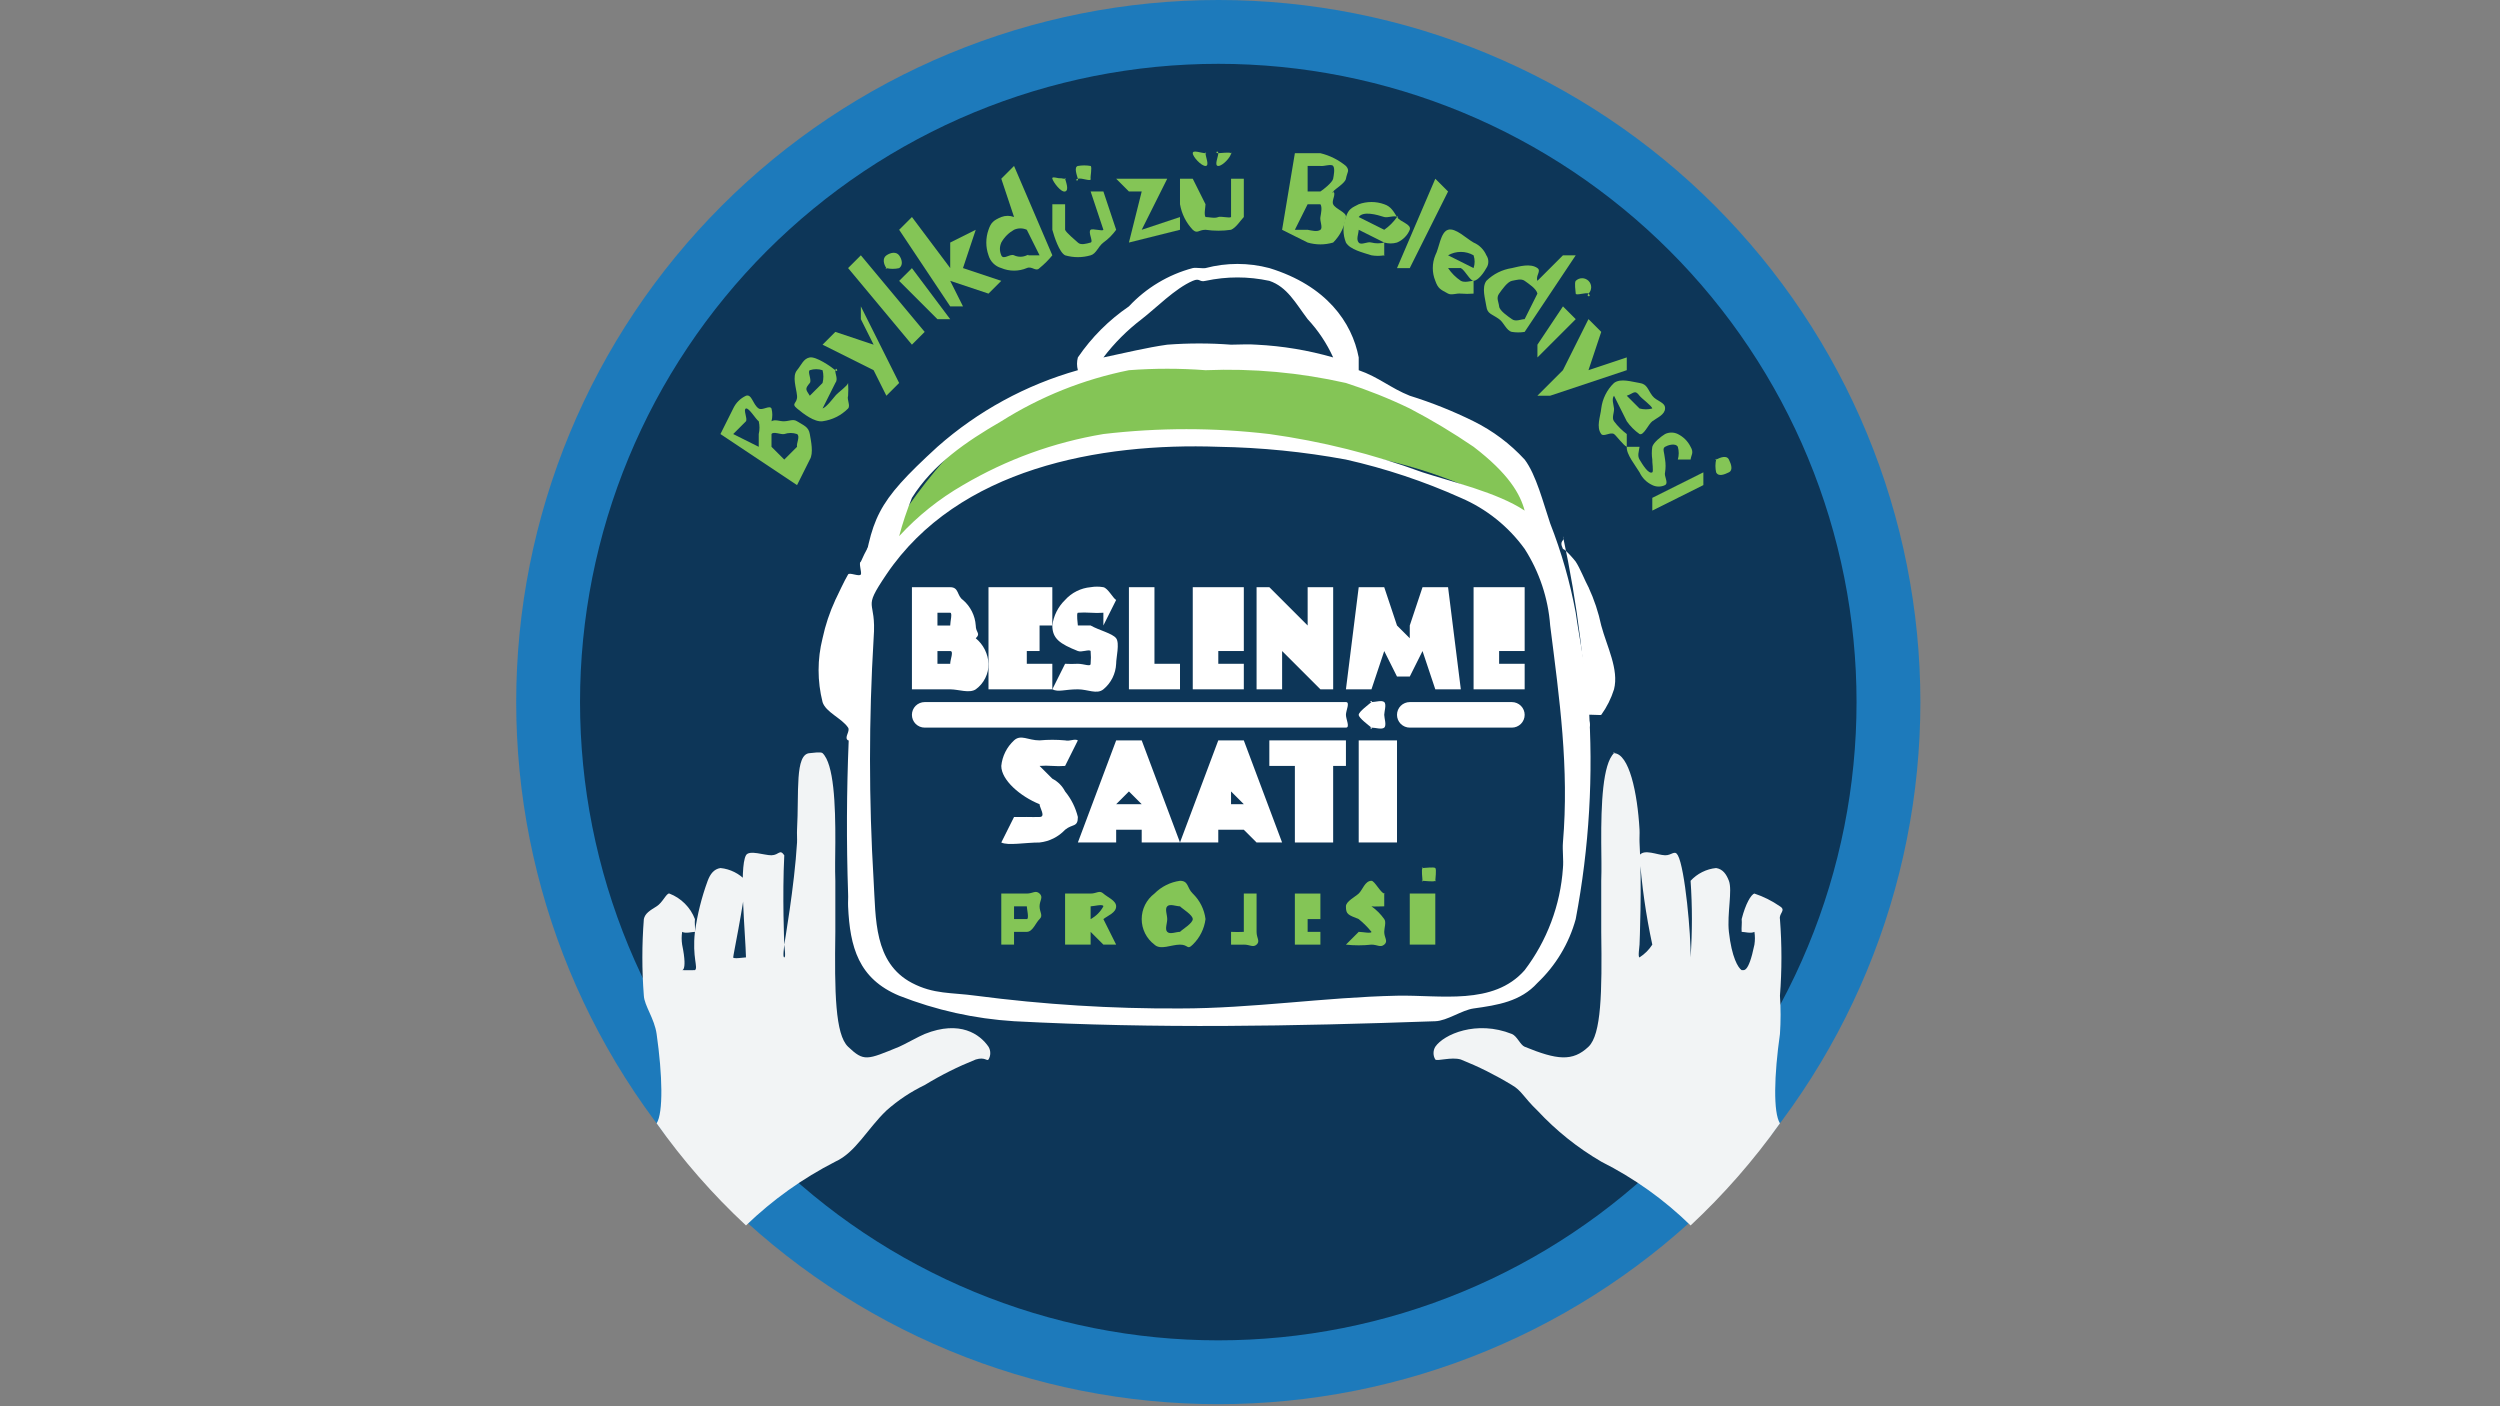 <svg xmlns="http://www.w3.org/2000/svg" xmlns:xlink="http://www.w3.org/1999/xlink" width="800" zoomAndPan="magnify" viewBox="0 0 600 337.5" height="450" preserveAspectRatio="xMidYMid meet" version="1.0"><rect x="0" y="0" width="600" height="337.5" fill="#808080" stroke="none"/><defs><clipPath id="36b6c190b5"><path d="M 123.887 0 L 460.891 0 L 460.891 337 L 123.887 337 Z M 123.887 0 " clip-rule="nonzero"/></clipPath></defs><g clip-path="url(#36b6c190b5)"><path fill="#1d7abb" d="M 460.891 168.5 C 460.891 171.258 460.82 174.016 460.688 176.77 C 460.551 179.523 460.348 182.273 460.078 185.016 C 459.809 187.762 459.469 190.496 459.066 193.223 C 458.66 195.953 458.188 198.668 457.652 201.375 C 457.113 204.078 456.508 206.77 455.84 209.441 C 455.168 212.117 454.434 214.773 453.633 217.414 C 452.832 220.051 451.969 222.672 451.039 225.266 C 450.109 227.863 449.117 230.434 448.062 232.984 C 447.008 235.531 445.891 238.051 444.711 240.543 C 443.531 243.035 442.293 245.5 440.992 247.93 C 439.691 250.363 438.336 252.762 436.918 255.125 C 435.5 257.492 434.023 259.82 432.492 262.113 C 430.961 264.406 429.371 266.66 427.73 268.875 C 426.086 271.09 424.391 273.266 422.641 275.395 C 420.891 277.527 419.09 279.613 417.238 281.66 C 415.387 283.703 413.488 285.699 411.535 287.648 C 409.586 289.598 407.59 291.5 405.547 293.352 C 403.504 295.203 401.414 297.004 399.285 298.754 C 397.152 300.504 394.98 302.199 392.766 303.84 C 390.551 305.484 388.297 307.07 386.004 308.602 C 383.711 310.137 381.379 311.609 379.016 313.027 C 376.648 314.445 374.25 315.805 371.82 317.105 C 369.387 318.406 366.926 319.645 364.434 320.824 C 361.938 322 359.418 323.117 356.871 324.176 C 354.324 325.23 351.75 326.223 349.156 327.152 C 346.559 328.078 343.941 328.945 341.301 329.746 C 338.664 330.547 336.008 331.281 333.332 331.949 C 330.656 332.621 327.965 333.227 325.262 333.762 C 322.559 334.301 319.84 334.773 317.113 335.176 C 314.387 335.582 311.648 335.918 308.906 336.188 C 306.16 336.461 303.41 336.664 300.656 336.797 C 297.902 336.934 295.145 337 292.391 337 C 289.633 337 286.875 336.934 284.121 336.797 C 281.367 336.664 278.617 336.461 275.871 336.188 C 273.129 335.918 270.391 335.582 267.664 335.176 C 264.938 334.773 262.219 334.301 259.516 333.762 C 256.812 333.227 254.121 332.621 251.445 331.949 C 248.773 331.281 246.113 330.547 243.477 329.746 C 240.836 328.945 238.219 328.078 235.621 327.152 C 233.027 326.223 230.453 325.23 227.906 324.176 C 225.359 323.117 222.84 322 220.344 320.824 C 217.852 319.645 215.391 318.406 212.957 317.105 C 210.527 315.805 208.129 314.445 205.762 313.027 C 203.398 311.609 201.066 310.137 198.773 308.602 C 196.48 307.07 194.227 305.484 192.012 303.84 C 189.797 302.199 187.625 300.504 185.492 298.754 C 183.363 297.004 181.273 295.203 179.23 293.352 C 177.188 291.5 175.191 289.598 173.242 287.648 C 171.293 285.699 169.391 283.703 167.539 281.66 C 165.688 279.613 163.887 277.527 162.137 275.395 C 160.387 273.266 158.691 271.09 157.047 268.875 C 155.406 266.66 153.816 264.406 152.285 262.113 C 150.754 259.82 149.277 257.492 147.859 255.125 C 146.445 252.762 145.086 250.363 143.785 247.93 C 142.484 245.5 141.246 243.035 140.066 240.543 C 138.887 238.051 137.77 235.531 136.715 232.984 C 135.66 230.434 134.668 227.863 133.738 225.266 C 132.809 222.672 131.945 220.051 131.145 217.414 C 130.344 214.773 129.609 212.117 128.938 209.441 C 128.27 206.77 127.664 204.078 127.125 201.375 C 126.59 198.668 126.117 195.953 125.711 193.223 C 125.309 190.496 124.969 187.762 124.699 185.016 C 124.43 182.273 124.227 179.523 124.09 176.77 C 123.957 174.016 123.887 171.258 123.887 168.5 C 123.887 165.742 123.957 162.988 124.09 160.234 C 124.227 157.477 124.43 154.73 124.699 151.984 C 124.969 149.238 125.309 146.504 125.711 143.777 C 126.117 141.047 126.59 138.332 127.125 135.629 C 127.664 132.922 128.27 130.234 128.938 127.559 C 129.609 124.883 130.344 122.227 131.145 119.586 C 131.945 116.949 132.809 114.332 133.738 111.734 C 134.668 109.137 135.66 106.566 136.715 104.02 C 137.77 101.469 138.887 98.949 140.066 96.457 C 141.246 93.965 142.484 91.5 143.785 89.07 C 145.086 86.637 146.445 84.238 147.859 81.875 C 149.277 79.508 150.754 77.18 152.285 74.887 C 153.816 72.594 155.406 70.34 157.047 68.125 C 158.691 65.91 160.387 63.738 162.137 61.605 C 163.887 59.473 165.688 57.387 167.539 55.344 C 169.391 53.301 171.293 51.301 173.242 49.352 C 175.191 47.402 177.188 45.5 179.23 43.648 C 181.273 41.797 183.363 39.996 185.492 38.246 C 187.625 36.5 189.797 34.801 192.012 33.16 C 194.227 31.516 196.48 29.93 198.773 28.398 C 201.066 26.867 203.398 25.391 205.762 23.973 C 208.129 22.555 210.527 21.195 212.957 19.895 C 215.391 18.598 217.852 17.355 220.344 16.18 C 222.84 15 225.359 13.883 227.906 12.828 C 230.453 11.77 233.027 10.777 235.621 9.852 C 238.219 8.922 240.836 8.055 243.477 7.254 C 246.113 6.453 248.773 5.719 251.445 5.051 C 254.121 4.379 256.812 3.777 259.516 3.238 C 262.219 2.699 264.938 2.227 267.664 1.824 C 270.391 1.418 273.129 1.082 275.871 0.812 C 278.617 0.543 281.367 0.34 284.121 0.203 C 286.875 0.066 289.633 0 292.391 0 C 295.145 0 297.902 0.066 300.656 0.203 C 303.41 0.34 306.16 0.543 308.906 0.812 C 311.648 1.082 314.387 1.418 317.113 1.824 C 319.84 2.227 322.559 2.699 325.262 3.238 C 327.965 3.777 330.656 4.379 333.332 5.051 C 336.008 5.719 338.664 6.453 341.301 7.254 C 343.941 8.055 346.559 8.922 349.156 9.852 C 351.75 10.777 354.324 11.77 356.871 12.828 C 359.418 13.883 361.938 15 364.434 16.18 C 366.926 17.355 369.387 18.598 371.82 19.895 C 374.25 21.195 376.648 22.555 379.016 23.973 C 381.379 25.391 383.711 26.867 386.004 28.398 C 388.297 29.93 390.551 31.516 392.766 33.16 C 394.98 34.801 397.152 36.5 399.285 38.246 C 401.414 39.996 403.504 41.797 405.547 43.648 C 407.59 45.5 409.586 47.402 411.535 49.352 C 413.488 51.301 415.387 53.301 417.238 55.344 C 419.09 57.387 420.891 59.473 422.641 61.605 C 424.391 63.738 426.086 65.91 427.73 68.125 C 429.371 70.34 430.961 72.594 432.492 74.887 C 434.023 77.18 435.5 79.508 436.918 81.875 C 438.336 84.238 439.691 86.637 440.992 89.07 C 442.293 91.5 443.531 93.965 444.711 96.457 C 445.891 98.949 447.008 101.469 448.062 104.02 C 449.117 106.566 450.109 109.137 451.039 111.734 C 451.969 114.332 452.832 116.949 453.633 119.586 C 454.434 122.227 455.168 124.883 455.84 127.559 C 456.508 130.234 457.113 132.922 457.652 135.629 C 458.188 138.332 458.66 141.047 459.066 143.777 C 459.469 146.504 459.809 149.238 460.078 151.984 C 460.348 154.73 460.551 157.477 460.688 160.234 C 460.82 162.988 460.891 165.742 460.891 168.5 Z M 460.891 168.5 " fill-opacity="1" fill-rule="nonzero"/></g><path fill="#0d3658" d="M 445.57 168.5 C 445.57 171.008 445.508 173.512 445.387 176.016 C 445.262 178.52 445.078 181.02 444.832 183.516 C 444.586 186.008 444.281 188.496 443.914 190.977 C 443.547 193.457 443.117 195.926 442.629 198.383 C 442.137 200.844 441.59 203.289 440.98 205.719 C 440.371 208.152 439.703 210.566 438.977 212.965 C 438.246 215.367 437.461 217.746 436.617 220.105 C 435.773 222.465 434.871 224.805 433.91 227.121 C 432.953 229.438 431.938 231.727 430.863 233.996 C 429.793 236.262 428.664 238.5 427.484 240.711 C 426.301 242.922 425.066 245.102 423.777 247.25 C 422.488 249.402 421.148 251.52 419.754 253.605 C 418.363 255.688 416.918 257.738 415.426 259.75 C 413.934 261.766 412.391 263.738 410.801 265.68 C 409.211 267.617 407.574 269.512 405.891 271.371 C 404.207 273.23 402.477 275.043 400.703 276.816 C 398.934 278.59 397.117 280.316 395.258 282 C 393.402 283.684 391.504 285.32 389.566 286.91 C 387.629 288.504 385.652 290.043 383.641 291.539 C 381.625 293.031 379.578 294.473 377.492 295.867 C 375.406 297.258 373.289 298.602 371.141 299.891 C 368.988 301.18 366.809 302.414 364.598 303.594 C 362.387 304.777 360.148 305.902 357.883 306.977 C 355.617 308.047 353.324 309.062 351.008 310.023 C 348.691 310.98 346.355 311.883 343.996 312.727 C 341.633 313.574 339.254 314.359 336.855 315.086 C 334.457 315.812 332.039 316.484 329.609 317.09 C 327.176 317.699 324.73 318.25 322.273 318.738 C 319.812 319.227 317.344 319.656 314.867 320.023 C 312.387 320.391 309.898 320.699 307.402 320.945 C 304.91 321.191 302.41 321.375 299.906 321.496 C 297.402 321.621 294.895 321.684 292.391 321.684 C 289.883 321.684 287.375 321.621 284.871 321.496 C 282.367 321.375 279.871 321.191 277.375 320.945 C 274.879 320.699 272.391 320.391 269.914 320.023 C 267.434 319.656 264.965 319.227 262.504 318.738 C 260.047 318.25 257.602 317.699 255.168 317.094 C 252.738 316.484 250.32 315.812 247.922 315.086 C 245.523 314.359 243.145 313.574 240.785 312.727 C 238.422 311.883 236.086 310.98 233.77 310.023 C 231.453 309.062 229.16 308.047 226.895 306.977 C 224.629 305.902 222.391 304.777 220.18 303.594 C 217.969 302.414 215.789 301.18 213.637 299.891 C 211.488 298.602 209.371 297.258 207.285 295.867 C 205.199 294.473 203.152 293.031 201.137 291.539 C 199.125 290.043 197.148 288.504 195.211 286.91 C 193.273 285.32 191.375 283.684 189.52 282 C 187.66 280.316 185.844 278.59 184.074 276.816 C 182.301 275.043 180.57 273.23 178.887 271.371 C 177.203 269.512 175.566 267.617 173.977 265.68 C 172.387 263.738 170.844 261.766 169.352 259.75 C 167.859 257.738 166.414 255.688 165.023 253.605 C 163.629 251.52 162.289 249.402 161 247.25 C 159.711 245.102 158.477 242.922 157.293 240.711 C 156.113 238.5 154.984 236.262 153.914 233.996 C 152.844 231.727 151.828 229.438 150.867 227.121 C 149.906 224.805 149.004 222.465 148.16 220.105 C 147.316 217.746 146.531 215.367 145.801 212.965 C 145.074 210.566 144.406 208.152 143.797 205.719 C 143.188 203.289 142.641 200.844 142.148 198.383 C 141.66 195.926 141.234 193.457 140.863 190.977 C 140.496 188.496 140.191 186.008 139.945 183.516 C 139.699 181.02 139.516 178.52 139.391 176.016 C 139.27 173.512 139.207 171.008 139.207 168.5 C 139.207 165.992 139.27 163.488 139.391 160.984 C 139.516 158.48 139.699 155.98 139.945 153.484 C 140.191 150.992 140.496 148.504 140.863 146.023 C 141.234 143.543 141.66 141.074 142.148 138.617 C 142.641 136.156 143.188 133.711 143.797 131.281 C 144.406 128.848 145.074 126.434 145.801 124.035 C 146.531 121.637 147.316 119.254 148.16 116.895 C 149.004 114.535 149.906 112.195 150.867 109.879 C 151.828 107.562 152.844 105.273 153.914 103.008 C 154.984 100.742 156.113 98.5 157.293 96.289 C 158.477 94.078 159.711 91.898 161 89.75 C 162.289 87.598 163.629 85.48 165.023 83.398 C 166.414 81.312 167.859 79.262 169.352 77.25 C 170.844 75.234 172.387 73.262 173.977 71.324 C 175.566 69.383 177.203 67.488 178.887 65.629 C 180.57 63.773 182.301 61.957 184.074 60.184 C 185.844 58.41 187.66 56.684 189.52 55 C 191.375 53.316 193.273 51.68 195.211 50.09 C 197.148 48.5 199.125 46.957 201.137 45.465 C 203.152 43.969 205.199 42.527 207.285 41.133 C 209.371 39.742 211.488 38.402 213.637 37.113 C 215.789 35.824 217.969 34.586 220.18 33.406 C 222.391 32.223 224.629 31.098 226.895 30.023 C 229.16 28.953 231.453 27.938 233.77 26.977 C 236.086 26.02 238.422 25.117 240.785 24.273 C 243.145 23.43 245.523 22.641 247.922 21.914 C 250.32 21.188 252.738 20.52 255.168 19.91 C 257.602 19.301 260.047 18.75 262.504 18.262 C 264.965 17.773 267.434 17.344 269.914 16.977 C 272.391 16.609 274.879 16.301 277.375 16.055 C 279.871 15.809 282.367 15.625 284.871 15.504 C 287.375 15.379 289.883 15.316 292.391 15.316 C 294.895 15.316 297.402 15.379 299.906 15.504 C 302.41 15.625 304.91 15.809 307.402 16.055 C 309.898 16.301 312.387 16.609 314.867 16.977 C 317.344 17.344 319.812 17.773 322.273 18.262 C 324.73 18.75 327.176 19.301 329.609 19.91 C 332.039 20.52 334.457 21.188 336.855 21.914 C 339.254 22.641 341.633 23.43 343.996 24.273 C 346.355 25.117 348.691 26.02 351.008 26.977 C 353.324 27.938 355.617 28.953 357.883 30.023 C 360.148 31.098 362.387 32.223 364.598 33.406 C 366.809 34.586 368.988 35.824 371.141 37.113 C 373.289 38.402 375.406 39.742 377.492 41.133 C 379.578 42.527 381.625 43.969 383.641 45.465 C 385.652 46.957 387.629 48.5 389.566 50.09 C 391.504 51.68 393.402 53.316 395.258 55 C 397.117 56.684 398.934 58.41 400.703 60.184 C 402.477 61.957 404.207 63.773 405.891 65.629 C 407.574 67.488 409.211 69.383 410.801 71.324 C 412.391 73.262 413.934 75.234 415.426 77.25 C 416.918 79.262 418.363 81.312 419.754 83.398 C 421.148 85.48 422.488 87.598 423.777 89.75 C 425.066 91.898 426.301 94.078 427.484 96.289 C 428.664 98.5 429.793 100.742 430.863 103.008 C 431.938 105.273 432.953 107.562 433.91 109.879 C 434.871 112.195 435.773 114.535 436.617 116.895 C 437.461 119.254 438.246 121.637 438.977 124.035 C 439.703 126.434 440.371 128.848 440.98 131.281 C 441.59 133.711 442.137 136.156 442.629 138.617 C 443.117 141.074 443.547 143.543 443.914 146.023 C 444.281 148.504 444.586 150.992 444.832 153.484 C 445.078 155.98 445.262 158.48 445.387 160.984 C 445.508 163.488 445.57 165.992 445.57 168.5 Z M 445.57 168.5 " fill-opacity="1" fill-rule="nonzero"/><path fill="#f2f4f5" d="M 212.734 266.535 C 215.512 264.066 218.578 262.027 221.926 260.41 C 225.836 258.023 229.922 255.98 234.18 254.281 C 236.434 253.598 236.805 254.758 237.242 254.281 C 237.523 253.809 237.664 253.301 237.664 252.75 C 237.664 252.199 237.523 251.691 237.242 251.219 C 235.219 248.25 230.43 244.758 221.926 248.156 C 220.68 248.648 216.855 250.789 215.797 251.219 C 208.055 254.387 207.367 254.852 203.543 251.219 C 200.453 248.289 200.27 238.145 200.48 223.645 L 200.48 211.391 C 200.375 208.449 200.461 205.645 200.48 202.199 C 200.527 192.941 200.117 183.352 197.414 180.754 C 197.004 180.367 194.887 180.727 194.352 180.754 C 190.719 180.918 191.793 190.211 191.289 199.137 C 191.238 200.031 191.336 201.324 191.289 202.199 C 190.676 212.598 188.227 226.566 188.227 226.711 C 188.227 227.148 188.664 229.773 188.227 229.773 C 187.785 229.773 188.227 227.148 188.227 226.711 C 188.227 226.586 187.73 215.066 188.227 205.266 C 187.121 203.676 187 205.215 185.16 205.266 C 183.555 205.312 179.793 203.902 179.035 205.266 C 177.32 208.328 178.93 224.504 179.035 229.773 C 179.035 230.211 179.492 229.773 179.035 229.773 C 178.578 229.773 175.969 230.211 175.969 229.773 C 175.969 229.195 178.262 218.375 179.035 211.391 C 178.234 210.523 177.309 209.824 176.25 209.297 C 175.195 208.77 174.082 208.445 172.906 208.328 C 171.316 208.586 170.457 209.773 169.844 211.391 C 168.387 215.367 167.367 219.453 166.781 223.645 C 166.094 229.809 167.633 232.277 166.781 232.836 C 166.609 232.949 166.969 232.836 166.781 232.836 C 166.684 232.836 163.812 232.875 163.715 232.836 C 163.27 232.707 165.199 233.93 163.715 226.711 C 163.559 225.688 163.559 224.668 163.715 223.645 C 163.965 223.465 163.441 223.492 163.715 223.645 C 164.543 224.102 166.105 223.645 166.781 223.645 C 166.836 223.18 166.73 224.094 166.781 223.645 C 166.883 222.727 166.676 221.523 166.781 220.582 C 166.238 219.172 165.434 217.934 164.367 216.867 C 163.301 215.801 162.062 214.996 160.652 214.453 C 159.949 214.273 159.07 216.598 157.59 217.52 C 156.039 218.488 154.809 219.184 154.523 220.582 C 154.047 226.711 154.047 232.836 154.523 238.965 C 154.648 241.371 157.066 244.445 157.59 248.156 C 158.996 258.051 159.215 267.02 157.59 269.602 C 163.898 278.504 171.047 286.672 179.035 294.109 C 185.43 287.949 192.578 282.844 200.48 278.793 C 205.328 276.605 208.148 270.926 212.734 266.535 Z M 212.734 266.535 " fill-opacity="1" fill-rule="nonzero"/><path fill="#f2f4f5" d="M 427.188 269.602 C 426.988 269.316 427.371 269.875 427.188 269.602 C 425.555 267.031 425.781 258.051 427.188 248.156 C 427.395 245.09 427.395 242.027 427.188 238.965 C 427.66 232.836 427.66 226.711 427.188 220.582 C 426.902 219.184 428.738 218.48 427.188 217.52 C 425.293 216.207 423.25 215.184 421.062 214.453 C 420.254 214.664 418.918 216.941 418 220.582 C 418.113 221.523 417.902 222.727 418 223.645 C 418.047 224.094 417.949 223.18 418 223.645 C 418.672 223.645 420.234 224.102 421.062 223.645 C 421.336 223.492 420.812 223.465 421.062 223.645 C 421.219 224.668 421.219 225.688 421.062 226.711 C 419.578 233.922 418.438 232.703 418 232.836 C 417.902 232.863 418.094 232.836 418 232.836 C 417.809 232.836 418.168 232.949 418 232.836 C 417.145 232.277 415.621 229.801 414.934 223.645 C 414.461 219.355 415.82 213.695 414.934 211.391 C 414.32 209.773 413.461 208.586 411.871 208.328 C 410.695 208.445 409.582 208.77 408.527 209.297 C 407.469 209.824 406.543 210.523 405.742 211.391 C 406.164 217.52 406.164 223.645 405.742 229.773 C 405.742 230.211 406.184 229.773 405.742 229.773 C 405.305 229.773 405.742 230.219 405.742 229.773 C 405.855 224.504 404.402 208.328 402.68 205.266 C 401.922 203.902 401.227 205.312 399.617 205.266 C 397.777 205.215 394.594 203.676 393.488 205.266 C 394.008 212.484 395.027 219.633 396.551 226.711 C 395.754 227.953 394.73 228.973 393.488 229.773 C 393.051 229.773 393.488 227.148 393.488 226.711 C 393.488 226.566 394.102 212.598 393.488 202.199 C 393.441 201.332 393.539 200.031 393.488 199.137 C 392.984 190.223 390.996 180.918 387.363 180.754 C 386.828 180.727 387.773 180.367 387.363 180.754 C 384.652 183.363 384.25 192.941 384.297 202.199 C 384.316 205.645 384.402 208.449 384.297 211.391 L 384.297 223.645 C 384.508 238.145 384.324 248.285 381.234 251.219 C 377.398 254.852 373.66 254.379 365.918 251.219 C 364.859 250.789 364.109 248.66 362.852 248.156 C 354.355 244.758 346.496 248.25 344.473 251.219 C 344.188 251.691 344.047 252.199 344.047 252.75 C 344.047 253.301 344.188 253.812 344.473 254.281 C 344.918 254.758 348.344 253.598 350.598 254.281 C 354.855 255.98 358.941 258.023 362.852 260.41 C 365.184 261.723 365.648 263.34 368.98 266.535 C 373.488 271.371 378.594 275.457 384.297 278.793 C 392.234 282.793 399.383 287.898 405.742 294.109 C 413.715 286.66 420.863 278.488 427.188 269.602 Z M 427.188 269.602 " fill-opacity="1" fill-rule="nonzero"/><path fill="#84c556" d="M 191.289 116.426 L 172.906 104.172 L 175.969 98.043 C 176.629 96.656 177.648 95.637 179.035 94.98 C 180.461 94.484 180.688 97.148 182.098 98.043 C 182.992 98.602 184.703 97.156 185.16 98.043 C 185.422 99.062 185.422 100.086 185.16 101.105 C 185.996 100.555 187.207 101.172 188.227 101.105 C 189.473 101.07 190.336 100.492 191.289 101.105 C 192.898 102.113 194.066 102.43 194.352 104.172 C 194.617 105.73 195.305 108.793 194.352 110.297 Z M 182.098 107.234 L 182.098 104.172 C 182.336 103.148 182.336 102.129 182.098 101.105 C 181.953 100.316 182.859 101.598 182.098 101.105 C 181.41 100.668 179.766 97.824 179.035 98.043 C 178.301 98.262 179.453 100.434 179.035 101.105 L 175.969 104.172 Z M 191.289 107.234 C 191.781 106.441 191.527 108.152 191.289 107.234 C 191.082 106.434 192.105 104.695 191.289 104.172 C 190.266 103.828 189.246 103.828 188.227 104.172 C 187.406 104.359 185.609 103.465 185.16 104.172 L 185.16 107.234 L 188.227 110.297 Z M 191.289 107.234 " fill-opacity="1" fill-rule="nonzero"/><path fill="#84c556" d="M 203.543 91.914 C 203.609 92.934 203.609 93.953 203.543 94.977 C 203.219 95.965 204.156 97.316 203.543 98.039 C 201.84 99.738 199.797 100.758 197.414 101.102 C 195.465 101.352 192.855 99.34 191.289 98.039 C 189.719 96.738 191.461 96.871 191.289 94.977 C 191.117 93.082 190.062 90.332 191.289 88.848 C 192.363 87.547 192.84 86.051 194.352 85.785 C 195.867 85.52 199.375 87.93 200.48 88.848 C 201.398 89.621 200.668 87.781 200.48 88.848 C 200.367 89.676 201.223 90.992 200.48 91.914 L 197.414 98.039 C 198.309 98.438 196.465 98.383 197.414 98.039 C 198.367 97.695 199.816 95.777 200.48 94.977 C 201.184 94.129 203.41 92.625 203.543 91.914 Z M 194.352 94.977 L 197.414 91.914 C 197.699 91.57 197.34 92.152 197.414 91.914 C 197.676 90.891 197.676 89.871 197.414 88.848 C 196.395 88.52 195.375 88.52 194.352 88.848 C 193.738 89.156 194.887 91.273 194.352 91.914 C 193.145 93.375 193.363 93.426 194.352 94.977 Z M 194.352 94.977 " fill-opacity="1" fill-rule="nonzero"/><path fill="#84c556" d="M 206.605 73.531 L 215.793 91.914 L 212.73 94.977 L 209.668 88.848 L 197.414 82.723 L 200.477 79.656 L 209.668 82.723 L 206.605 76.594 Z M 206.605 73.531 " fill-opacity="1" fill-rule="nonzero"/><path fill="#84c556" d="M 203.543 64.336 L 206.605 61.273 L 221.926 79.656 L 218.863 82.719 Z M 203.543 64.336 " fill-opacity="1" fill-rule="nonzero"/><path fill="#84c556" d="M 212.734 61.293 C 213.781 60.559 215.133 60.371 215.797 61.293 C 216.461 62.211 216.824 63.621 215.797 64.355 C 214.777 64.582 213.754 64.582 212.734 64.355 C 212.172 64.27 213.039 64.801 212.734 64.355 C 212.066 63.41 211.734 61.988 212.734 61.293 Z M 215.797 67.418 L 218.863 64.355 L 228.051 76.609 L 224.988 76.609 Z M 215.797 67.418 " fill-opacity="1" fill-rule="nonzero"/><path fill="#84c556" d="M 231.117 73.531 L 228.051 73.531 L 215.797 55.148 L 218.863 52.086 L 228.051 64.34 L 228.051 58.211 L 234.18 55.148 L 231.117 64.34 L 240.309 67.402 L 237.242 70.469 L 228.051 67.402 Z M 231.117 73.531 " fill-opacity="1" fill-rule="nonzero"/><path fill="#84c556" d="M 243.371 52.082 L 240.309 42.891 L 243.371 39.828 L 252.562 61.273 C 251.645 62.398 250.621 63.418 249.496 64.336 C 248.578 65.316 247.699 63.777 246.434 64.336 C 245.453 64.746 244.434 64.953 243.371 64.953 C 242.309 64.953 241.285 64.746 240.309 64.336 C 239.566 64.121 238.926 63.742 238.379 63.199 C 237.836 62.656 237.457 62.012 237.242 61.273 C 236.891 60.281 236.715 59.262 236.715 58.211 C 236.715 57.156 236.891 56.137 237.242 55.145 C 237.836 53.422 238.406 52.898 240.309 52.082 C 241.328 51.707 242.348 51.707 243.371 52.082 Z M 246.434 55.145 C 245.949 54.926 245.438 54.812 244.902 54.812 C 244.367 54.812 243.855 54.926 243.371 55.145 C 242.066 55.887 241.047 56.906 240.309 58.211 C 239.871 59.23 239.871 60.25 240.309 61.273 C 240.82 62.473 242.418 60.816 243.371 61.273 C 243.855 61.5 244.367 61.617 244.902 61.617 C 245.438 61.617 245.949 61.5 246.434 61.273 C 247.535 60.797 245.961 62.09 246.434 61.273 L 249.496 61.273 Z M 246.434 55.145 " fill-opacity="1" fill-rule="nonzero"/><path fill="#84c556" d="M 252.562 49.02 L 255.625 49.02 L 255.625 55.148 C 255.797 55.762 258.129 57.707 258.688 58.211 C 259.383 58.906 260.746 58.488 261.754 58.211 C 262.492 58.012 261.047 55.727 261.754 55.148 C 262.219 54.77 264.598 55.559 264.816 55.148 L 261.754 45.957 L 264.816 45.957 L 267.879 55.148 C 267.027 56.336 266.004 57.359 264.816 58.211 C 263.523 59.191 263.121 60.887 261.754 61.277 C 259.711 61.863 257.668 61.863 255.625 61.277 C 254.215 60.562 253.008 56.785 252.562 55.148 Z M 252.562 42.895 C 253.582 42.727 254.605 42.727 255.625 42.895 C 256.023 43.102 255.512 42.473 255.625 42.895 C 255.855 43.73 256.613 45.691 255.625 45.957 C 254.637 46.223 252.793 43.73 252.562 42.895 C 252.332 42.059 254.625 43.152 255.625 42.895 Z M 258.688 39.832 C 259.711 39.652 260.73 39.652 261.754 39.832 C 262.152 40.039 261.641 42.473 261.754 42.895 C 261.98 43.73 259.707 42.617 258.688 42.895 C 257.672 43.168 258.918 43.73 258.688 42.895 C 258.457 42.059 257.691 40.086 258.688 39.832 Z M 258.688 39.832 " fill-opacity="1" fill-rule="nonzero"/><path fill="#84c556" d="M 283.199 55.148 L 270.941 58.211 L 274.008 45.957 L 270.941 45.957 L 267.879 42.895 L 280.133 42.895 L 274.008 55.148 L 283.199 52.086 Z M 283.199 55.148 " fill-opacity="1" fill-rule="nonzero"/><path fill="#84c556" d="M 283.199 42.895 L 286.262 42.895 L 289.324 49.02 C 289.324 49.66 288.906 51.449 289.324 52.086 C 289.832 52.93 288.285 52.102 289.324 52.086 C 290.098 52.086 291.57 52.473 292.391 52.086 C 292.941 51.836 295.145 52.418 295.453 52.086 L 295.453 42.895 L 298.516 42.895 L 298.516 52.086 C 297.727 52.895 296.68 54.625 295.453 55.148 C 293.41 55.445 291.367 55.445 289.324 55.148 C 287.586 55.168 287.414 56.176 286.262 55.148 C 284.633 53.41 283.613 51.367 283.199 49.02 Z M 289.324 36.766 C 289.832 36.766 288.992 36.461 289.324 36.766 C 289.66 37.074 289.324 36.328 289.324 36.766 C 289.324 37.633 290.352 39.832 289.324 39.832 C 288.301 39.832 286.262 37.633 286.262 36.766 C 286.262 35.898 288.301 36.758 289.324 36.766 Z M 292.391 36.766 C 292.922 36.766 295.109 36.461 295.453 36.766 C 295.797 37.074 295.453 36.328 295.453 36.766 C 295.453 37.633 293.445 39.832 292.391 39.832 C 291.332 39.832 292.391 37.633 292.391 36.766 C 292.391 35.898 291.352 36.758 292.391 36.766 Z M 292.391 36.766 " fill-opacity="1" fill-rule="nonzero"/><path fill="#84c556" d="M 307.703 55.148 L 310.77 36.766 L 316.895 36.766 C 319.168 37.324 321.211 38.344 323.023 39.832 C 324.012 40.965 323.328 41.258 323.023 42.895 C 322.832 43.941 320.605 45.207 319.957 45.957 C 319.348 46.652 320.633 45.805 319.957 45.957 C 320.777 46.535 319.52 48.102 319.957 49.02 C 320.453 50.156 323.238 50.973 323.023 52.086 C 322.68 54.465 321.656 56.508 319.957 58.211 C 317.918 58.801 315.875 58.801 313.832 58.211 Z M 313.832 55.148 C 314.75 55.32 316.145 55.711 316.895 55.148 C 317.559 54.656 316.703 53.039 316.895 52.086 C 317.047 51.23 317.379 49.695 316.895 49.02 C 316.41 48.348 317.703 49.164 316.895 49.02 L 313.832 49.02 L 310.77 55.148 Z M 313.832 45.957 L 316.895 45.957 C 317.523 46.07 316.305 46.32 316.895 45.957 C 317.57 45.539 319.785 43.781 319.957 42.895 C 320.102 42.094 320.434 40.441 319.957 39.832 C 319.52 39.27 317.684 39.973 316.895 39.832 L 313.832 39.832 Z M 313.832 45.957 " fill-opacity="1" fill-rule="nonzero"/><path fill="#84c556" d="M 332.215 61.277 C 331.551 61.504 332.777 61.25 332.215 61.277 C 331.195 61.449 330.172 61.449 329.152 61.277 C 327.156 60.629 323.988 59.906 323.023 58.211 C 322.629 57.23 322.434 56.207 322.434 55.148 C 322.434 54.09 322.629 53.066 323.023 52.086 C 323.637 50.164 324.395 49.875 326.09 49.02 C 327.078 48.664 328.102 48.484 329.152 48.484 C 330.203 48.484 331.227 48.664 332.215 49.02 C 333.832 49.547 334.473 50.77 335.281 52.086 C 336.105 53.34 338.789 53.777 338.344 55.148 C 338.055 55.84 337.645 56.453 337.113 56.98 C 336.582 57.512 335.973 57.922 335.281 58.211 C 334.258 58.5 333.238 58.5 332.215 58.211 L 326.09 55.148 C 326.051 56.129 325.414 57.453 326.09 58.211 C 326.703 58.945 328.152 57.887 329.152 58.211 C 330.172 58.461 331.195 58.461 332.215 58.211 Z M 326.09 52.086 L 332.215 55.148 C 332.645 55.281 331.969 55.148 332.215 55.148 C 333.418 54.309 334.441 53.289 335.281 52.086 C 335.453 51.551 335.766 52.559 335.281 52.086 C 334.797 51.609 333.008 52.332 332.215 52.086 C 330.406 51.508 327.16 50.59 326.09 52.086 Z M 326.09 52.086 " fill-opacity="1" fill-rule="nonzero"/><path fill="#84c556" d="M 344.473 42.898 L 347.535 45.961 L 338.344 64.344 L 335.281 64.344 Z M 344.473 42.898 " fill-opacity="1" fill-rule="nonzero"/><path fill="#84c556" d="M 353.66 70.465 C 352.641 70.551 351.621 70.551 350.598 70.465 C 349.559 70.34 348.363 70.91 347.535 70.465 C 345.68 69.473 345.117 69.238 344.473 67.398 C 344.07 66.418 343.871 65.398 343.871 64.336 C 343.871 63.277 344.07 62.254 344.473 61.273 C 345.422 59.492 345.719 55.688 347.535 55.145 C 349.352 54.602 351.969 57.289 353.66 58.211 C 354.352 58.504 354.957 58.918 355.488 59.445 C 356.02 59.977 356.43 60.586 356.727 61.273 C 357.043 61.734 357.199 62.246 357.199 62.805 C 357.199 63.363 357.043 63.875 356.727 64.336 C 356.156 65.395 354.746 67.371 353.66 67.398 C 352.836 67.449 351.637 64.887 350.598 64.336 L 347.535 64.336 C 347.316 65.289 347.012 63.469 347.535 64.336 C 348.355 65.559 349.379 66.578 350.598 67.398 C 351.57 67.926 352.93 67.398 353.66 67.398 Z M 347.535 61.273 L 353.66 64.336 C 354.059 64.543 353.414 64.309 353.66 64.336 C 354.09 64.422 353.445 64.734 353.66 64.336 C 353.996 63.316 353.996 62.293 353.66 61.273 C 353.25 60.738 354.395 61.66 353.66 61.273 C 353.195 61.008 352.703 60.805 352.184 60.664 C 351.664 60.527 351.137 60.457 350.598 60.457 C 350.062 60.457 349.531 60.527 349.012 60.664 C 348.492 60.805 348 61.008 347.535 61.273 Z M 347.535 61.273 " fill-opacity="1" fill-rule="nonzero"/><path fill="#84c556" d="M 368.98 67.402 L 375.105 61.277 L 378.172 61.277 L 365.918 79.656 C 364.895 79.82 363.875 79.82 362.852 79.656 C 361.539 79.383 360.922 77.383 359.789 76.594 C 357.914 75.254 356.992 75.367 356.727 73.531 C 356.457 71.691 355.555 69.039 356.727 67.402 C 358.445 65.734 360.484 64.715 362.852 64.34 C 364.633 63.949 367.293 63.133 368.98 64.34 C 369.98 65.047 368.492 66.148 368.98 67.402 Z M 368.98 70.469 C 368.75 69.289 366.867 68.09 365.918 67.402 C 365.062 66.789 363.844 67.23 362.852 67.402 C 361.785 67.621 360.492 69.488 359.789 70.469 C 359.027 71.523 359.684 72.473 359.789 73.531 C 359.895 74.586 361.898 75.906 362.852 76.594 C 363.805 77.281 364.977 76.613 365.918 76.594 Z M 368.98 70.469 " fill-opacity="1" fill-rule="nonzero"/><path fill="#84c556" d="M 375.113 73.531 L 378.176 76.594 L 368.984 85.785 L 368.984 82.723 Z M 381.242 67.402 C 381.445 67.605 381.605 67.84 381.715 68.105 C 381.828 68.371 381.883 68.648 381.883 68.934 C 381.883 69.223 381.828 69.5 381.715 69.766 C 381.605 70.031 381.445 70.266 381.242 70.469 C 380.469 71.352 382.195 71.293 381.242 70.469 C 380.785 70.07 378.215 71.02 378.176 70.469 C 378.141 69.914 377.816 67.824 378.176 67.402 C 378.383 67.203 378.617 67.047 378.879 66.938 C 379.145 66.828 379.422 66.773 379.707 66.773 C 379.996 66.773 380.273 66.828 380.535 66.938 C 380.801 67.047 381.035 67.203 381.242 67.402 Z M 381.242 67.402 " fill-opacity="1" fill-rule="nonzero"/><path fill="#84c556" d="M 390.426 88.84 L 372.043 94.969 L 368.98 94.969 L 375.105 88.84 L 381.234 76.586 L 384.297 79.648 L 381.234 88.84 L 390.426 85.777 Z M 390.426 88.84 " fill-opacity="1" fill-rule="nonzero"/><path fill="#84c556" d="M 390.426 107.23 C 389.75 107.031 387.836 104.473 387.363 104.168 C 386.477 103.617 384.867 104.918 384.297 104.168 C 383.031 102.48 384.109 99.969 384.297 98.039 C 384.441 96.871 384.773 95.762 385.301 94.711 C 385.824 93.66 386.512 92.727 387.363 91.914 C 388.969 90.707 391.613 91.637 393.488 91.914 C 395.363 92.188 395.402 93.445 396.555 94.977 C 397.57 96.328 399.711 96.508 399.617 98.039 C 399.566 99.543 397.703 100.25 396.555 101.102 C 395.59 101.828 394.488 104.598 393.488 104.168 C 392.289 103.324 391.27 102.301 390.426 101.102 L 387.363 94.977 C 386.75 95.758 387.258 97.031 387.363 98.039 C 387.449 98.992 386.75 100.277 387.363 101.102 C 388.238 102.27 389.258 103.293 390.426 104.168 Z M 390.426 94.977 L 393.488 98.039 C 393.754 98.402 393.281 97.906 393.488 98.039 C 394.512 98.305 395.531 98.305 396.555 98.039 C 397.008 97.695 396.676 98.703 396.555 98.039 C 396.43 97.375 393.98 95.641 393.488 94.977 C 392.348 93.453 392.164 94.367 390.426 94.977 Z M 390.426 94.977 " fill-opacity="1" fill-rule="nonzero"/><path fill="#84c556" d="M 393.488 107.23 C 393.309 108.488 392.938 109.355 393.488 110.293 C 394.168 111.43 395.656 113.891 396.551 113.359 C 396.887 113.16 396.477 110.723 396.551 110.293 C 396.609 109.914 396.695 111.285 396.551 110.293 C 396.395 109.273 396.395 108.25 396.551 107.23 C 396.82 106.195 398.695 104.719 399.617 104.168 C 400.102 103.934 400.609 103.816 401.148 103.816 C 401.684 103.816 402.195 103.934 402.68 104.168 C 404.039 104.848 405.062 105.871 405.742 107.23 C 406.609 108.688 405.848 109.219 405.742 110.293 L 402.68 110.293 C 402.965 109.273 402.965 108.25 402.68 107.23 C 402.066 106.223 400.207 106.879 399.617 107.23 C 398.902 107.648 399.438 108.516 399.617 110.293 C 399.777 111.316 399.777 112.336 399.617 113.359 C 399.309 114.297 400.535 115.879 399.617 116.422 C 399.133 116.66 398.621 116.777 398.086 116.777 C 397.547 116.777 397.035 116.66 396.551 116.422 C 395.168 115.766 394.145 114.742 393.488 113.359 C 392.57 111.797 390.262 109.027 390.426 107.23 Z M 393.488 107.23 " fill-opacity="1" fill-rule="nonzero"/><path fill="#84c556" d="M 408.809 113.359 L 408.809 116.422 L 396.551 122.547 L 396.551 119.484 Z M 414.934 110.293 C 415.504 111.438 415.961 112.852 414.934 113.359 C 413.906 113.863 412.43 114.492 411.871 113.359 C 411.645 112.336 411.645 111.316 411.871 110.293 C 412.043 109.75 411.387 110.543 411.871 110.293 C 412.898 109.781 414.383 109.188 414.934 110.293 Z M 414.934 110.293 " fill-opacity="1" fill-rule="nonzero"/><path fill="#ffffff" d="M 323.023 174.629 L 221.922 174.629 C 221.516 174.629 221.125 174.551 220.75 174.395 C 220.375 174.238 220.043 174.016 219.754 173.73 C 219.469 173.441 219.246 173.113 219.09 172.734 C 218.938 172.359 218.859 171.969 218.859 171.562 C 218.859 171.156 218.938 170.766 219.09 170.391 C 219.246 170.016 219.469 169.684 219.754 169.398 C 220.043 169.109 220.375 168.891 220.75 168.734 C 221.125 168.578 221.516 168.5 221.922 168.5 L 323.023 168.5 C 324.078 168.5 323.023 170.508 323.023 171.562 C 323.023 172.621 324.078 174.629 323.023 174.629 Z M 323.023 174.629 " fill-opacity="1" fill-rule="nonzero"/><path fill="#ffffff" d="M 362.852 174.629 L 338.344 174.629 C 337.938 174.629 337.547 174.551 337.172 174.395 C 336.797 174.238 336.465 174.016 336.176 173.73 C 335.891 173.441 335.668 173.113 335.512 172.734 C 335.359 172.359 335.281 171.969 335.281 171.562 C 335.281 171.156 335.359 170.766 335.512 170.391 C 335.668 170.016 335.891 169.684 336.176 169.398 C 336.465 169.109 336.797 168.891 337.172 168.734 C 337.547 168.578 337.938 168.5 338.344 168.5 L 362.852 168.5 C 363.258 168.5 363.648 168.578 364.023 168.734 C 364.398 168.891 364.73 169.109 365.02 169.398 C 365.305 169.684 365.527 170.016 365.684 170.391 C 365.84 170.766 365.918 171.156 365.918 171.562 C 365.918 171.969 365.84 172.359 365.684 172.734 C 365.527 173.113 365.305 173.441 365.02 173.73 C 364.73 174.016 364.398 174.238 364.023 174.395 C 363.648 174.551 363.258 174.629 362.852 174.629 Z M 362.852 174.629 " fill-opacity="1" fill-rule="nonzero"/><path fill="#ffffff" d="M 218.863 165.441 L 218.863 140.93 L 228.051 140.93 C 230.195 140.93 229.613 142.969 231.117 143.996 C 232.016 144.77 232.73 145.688 233.262 146.75 C 233.793 147.812 234.098 148.938 234.18 150.121 C 234.18 151.91 235.453 151.961 234.18 153.184 C 235.102 153.945 235.828 154.855 236.363 155.922 C 236.895 156.992 237.191 158.121 237.242 159.312 C 237.262 160.523 237.004 161.668 236.461 162.75 C 235.922 163.832 235.16 164.73 234.18 165.441 C 232.648 166.465 230.031 165.441 228.051 165.441 Z M 224.988 150.121 L 228.051 150.121 C 228.578 150.121 228.051 151.023 228.051 150.121 C 228.051 149.168 228.633 147.059 228.051 147.059 L 224.988 147.059 Z M 228.051 159.312 C 228.48 159.312 227.805 159.512 228.051 159.312 C 228.414 159.047 228.051 159.926 228.051 159.312 C 228.051 158.238 228.973 156.25 228.051 156.25 L 224.988 156.25 L 224.988 159.312 Z M 228.051 159.312 " fill-opacity="1" fill-rule="nonzero"/><path fill="#ffffff" d="M 237.238 140.926 L 252.559 140.926 L 252.559 150.117 L 249.496 150.117 L 249.496 156.246 L 246.43 156.246 L 246.43 159.309 L 252.559 159.309 L 252.559 165.438 L 237.238 165.438 Z M 237.238 140.926 " fill-opacity="1" fill-rule="nonzero"/><path fill="#ffffff" d="M 255.621 159.309 C 256.645 159.363 257.664 159.363 258.688 159.309 C 259.086 159.359 258.379 159.309 258.688 159.309 C 260.16 159.309 261.75 160.09 261.75 159.309 C 261.844 158.289 261.844 157.266 261.75 156.246 C 261.398 155.77 259.637 156.605 258.688 156.246 C 254.367 154.523 252.559 153.27 252.559 150.117 C 252.703 148.953 253.039 147.844 253.566 146.793 C 254.094 145.742 254.777 144.809 255.621 143.992 C 256.414 143.109 257.336 142.406 258.395 141.879 C 259.453 141.348 260.57 141.031 261.75 140.926 C 262.77 140.75 263.793 140.75 264.812 140.926 C 265.934 141.195 267.094 143.543 267.875 143.992 L 264.812 150.117 L 264.812 147.055 C 263.793 147.129 262.77 147.129 261.75 147.055 C 261.32 147.004 261.852 147.055 261.75 147.055 C 260.727 146.984 259.707 146.984 258.688 147.055 C 258.289 147.199 258.688 149.852 258.688 150.117 C 258.688 150.516 258.145 149.844 258.688 150.117 L 261.75 150.117 C 263.758 151.27 266.992 152.012 267.875 153.184 C 268.762 154.352 267.875 157.805 267.875 159.309 C 267.82 160.5 267.527 161.629 266.996 162.699 C 266.461 163.766 265.734 164.68 264.812 165.438 C 263.246 166.719 261.074 165.438 258.688 165.438 C 255.469 165.438 254.062 166.18 252.559 165.438 Z M 255.621 159.309 " fill-opacity="1" fill-rule="nonzero"/><path fill="#ffffff" d="M 270.941 140.926 L 277.07 140.926 L 277.07 159.309 L 283.199 159.309 L 283.199 165.438 L 270.941 165.438 Z M 270.941 140.926 " fill-opacity="1" fill-rule="nonzero"/><path fill="#ffffff" d="M 286.262 140.926 L 298.516 140.926 L 298.516 156.246 L 292.391 156.246 L 292.391 159.309 L 298.516 159.309 L 298.516 165.438 L 286.262 165.438 Z M 286.262 140.926 " fill-opacity="1" fill-rule="nonzero"/><path fill="#ffffff" d="M 319.961 165.441 L 316.898 165.441 L 307.707 156.25 L 307.707 165.441 L 301.578 165.441 L 301.578 140.93 L 304.645 140.93 L 313.836 150.121 L 313.836 140.93 L 319.961 140.93 Z M 319.961 165.441 " fill-opacity="1" fill-rule="nonzero"/><path fill="#ffffff" d="M 347.535 140.93 L 350.598 165.441 L 344.473 165.441 L 341.406 156.25 L 341.406 153.184 L 341.406 156.25 L 338.344 162.375 L 335.281 162.375 L 332.215 156.25 L 332.215 153.184 L 332.215 156.25 L 329.152 165.441 L 323.023 165.441 L 326.09 140.93 L 332.215 140.93 L 335.281 150.121 L 338.344 153.184 L 338.344 150.121 L 341.406 140.93 Z M 347.535 140.93 " fill-opacity="1" fill-rule="nonzero"/><path fill="#ffffff" d="M 353.66 140.926 L 365.918 140.926 L 365.918 156.246 L 359.789 156.246 L 359.789 159.309 L 365.918 159.309 L 365.918 165.438 L 353.66 165.438 Z M 353.66 140.926 " fill-opacity="1" fill-rule="nonzero"/><path fill="#ffffff" d="M 243.371 196.074 L 246.434 196.074 C 246.863 196.273 245.82 195.996 246.434 196.074 C 246.863 196.121 249.172 196.074 249.496 196.074 C 251.078 196.074 249.496 193.848 249.496 193.008 C 249.496 192.555 249.695 193.316 249.496 193.008 C 249.129 192.496 250.516 193.398 249.496 193.008 C 244.867 191.152 240.309 187.207 240.309 183.82 C 240.426 182.645 240.75 181.531 241.277 180.473 C 241.805 179.418 242.504 178.492 243.371 177.691 C 245.016 176.18 246.711 177.691 249.496 177.691 C 251.539 177.504 253.582 177.504 255.625 177.691 C 256.832 177.977 257.863 177.215 258.688 177.691 L 255.625 183.82 C 254.605 183.898 253.582 183.898 252.562 183.82 C 252.105 183.77 252.684 183.82 252.562 183.82 C 251.539 183.742 250.52 183.742 249.496 183.82 C 249.07 183.973 249.496 183.512 249.496 183.82 C 249.496 184.246 248.918 183.512 249.496 183.82 L 252.562 186.883 C 253.902 187.582 254.926 188.605 255.625 189.945 C 257.105 191.758 258.125 193.801 258.688 196.074 C 258.688 198.605 257.406 197.672 255.625 199.137 C 254.82 199.996 253.887 200.688 252.836 201.215 C 251.781 201.742 250.668 202.07 249.496 202.199 C 246.055 202.199 241.914 203 240.309 202.199 Z M 243.371 196.074 " fill-opacity="1" fill-rule="nonzero"/><path fill="#ffffff" d="M 274.008 199.137 L 267.879 199.137 L 267.879 202.199 L 258.688 202.199 L 267.879 177.691 L 274.008 177.691 L 283.199 202.199 L 274.008 202.199 Z M 267.879 193.008 L 274.008 193.008 L 270.941 189.945 Z M 267.879 193.008 " fill-opacity="1" fill-rule="nonzero"/><path fill="#ffffff" d="M 298.512 199.137 L 292.387 199.137 L 292.387 202.199 L 283.195 202.199 L 292.387 177.691 L 298.512 177.691 L 307.703 202.199 L 301.578 202.199 Z M 295.449 193.008 L 298.512 193.008 L 295.449 189.945 Z M 295.449 193.008 " fill-opacity="1" fill-rule="nonzero"/><path fill="#ffffff" d="M 310.77 183.82 L 304.641 183.82 L 304.641 177.691 L 323.023 177.691 L 323.023 183.82 L 319.957 183.82 L 319.957 202.199 L 310.77 202.199 Z M 310.77 183.82 " fill-opacity="1" fill-rule="nonzero"/><path fill="#ffffff" d="M 326.09 177.691 L 335.281 177.691 L 335.281 202.199 L 326.09 202.199 Z M 329.152 168.5 C 329.742 167.977 328.199 168.5 329.152 168.5 C 330.105 168.5 331.625 167.977 332.215 168.5 C 332.809 169.023 332.215 170.793 332.215 171.562 C 332.215 172.336 332.828 174.105 332.215 174.629 C 331.602 175.152 330.125 174.629 329.152 174.629 C 328.18 174.629 329.766 175.152 329.152 174.629 C 328.539 174.105 326.09 172.324 326.09 171.562 C 326.09 170.805 328.551 169.035 329.152 168.5 Z M 329.152 168.5 " fill-opacity="1" fill-rule="nonzero"/><path fill="#84c556" d="M 243.371 223.645 L 243.371 226.711 L 240.309 226.711 L 240.309 214.453 L 246.434 214.453 C 247.898 214.453 248.527 213.57 249.496 214.453 C 250.469 215.34 249.496 216.129 249.496 217.52 C 249.496 218.906 250.418 219.727 249.496 220.582 C 248.578 221.438 247.863 223.645 246.434 223.645 Z M 246.434 220.582 C 247.047 220.582 246.434 218.109 246.434 217.52 C 246.434 216.871 247.141 217.52 246.434 217.52 L 243.371 217.52 L 243.371 220.582 Z M 246.434 220.582 " fill-opacity="1" fill-rule="nonzero"/><path fill="#84c556" d="M 261.75 223.645 L 261.75 226.711 L 255.621 226.711 L 255.621 214.453 L 261.75 214.453 C 263.215 214.453 263.84 213.57 264.812 214.453 C 265.785 215.34 267.875 216.129 267.875 217.52 C 267.875 219.051 265.934 219.707 264.812 220.582 L 267.875 226.711 L 264.812 226.711 Z M 261.75 220.582 C 263.074 219.863 264.094 218.844 264.812 217.52 C 264.812 216.871 262.453 217.52 261.75 217.52 Z M 261.75 220.582 " fill-opacity="1" fill-rule="nonzero"/><path fill="#84c556" d="M 277.07 214.453 C 277.895 213.621 278.832 212.945 279.883 212.418 C 280.93 211.895 282.035 211.551 283.199 211.391 C 285.301 211.391 284.844 213.105 286.262 214.453 C 287.105 215.27 287.793 216.203 288.32 217.258 C 288.844 218.309 289.18 219.418 289.324 220.582 C 289.176 221.746 288.84 222.855 288.312 223.906 C 287.789 224.957 287.105 225.891 286.262 226.711 C 284.844 228.098 285.289 226.711 283.199 226.711 C 281.105 226.711 278.516 228.09 277.07 226.711 C 276.832 226.531 276.609 226.34 276.395 226.137 C 276.18 225.934 275.977 225.719 275.785 225.488 C 275.598 225.262 275.418 225.023 275.258 224.777 C 275.094 224.527 274.949 224.273 274.816 224.008 C 274.684 223.742 274.566 223.473 274.465 223.191 C 274.363 222.914 274.281 222.629 274.211 222.344 C 274.145 222.055 274.094 221.762 274.059 221.469 C 274.023 221.176 274.008 220.879 274.008 220.582 C 274.008 220.285 274.023 219.992 274.059 219.695 C 274.094 219.402 274.145 219.109 274.211 218.824 C 274.281 218.535 274.363 218.25 274.465 217.973 C 274.566 217.695 274.684 217.422 274.816 217.156 C 274.949 216.891 275.094 216.637 275.258 216.387 C 275.418 216.141 275.598 215.902 275.785 215.676 C 275.977 215.445 276.18 215.23 276.395 215.027 C 276.609 214.824 276.832 214.633 277.07 214.453 Z M 280.133 223.645 C 280.781 224.324 282.305 223.629 283.199 223.645 C 284.094 223.664 282.586 224.332 283.199 223.645 C 283.77 223.035 286.262 221.598 286.262 220.582 C 286.262 219.566 283.77 218.133 283.199 217.52 C 282.629 216.906 284.117 217.52 283.199 217.52 C 282.277 217.52 280.77 216.844 280.133 217.52 C 279.523 218.133 280.133 219.566 280.133 220.582 C 280.133 221.598 279.523 223.027 280.133 223.645 Z M 280.133 223.645 " fill-opacity="1" fill-rule="nonzero"/><path fill="#84c556" d="M 295.453 223.645 C 296.473 223.699 297.496 223.699 298.516 223.645 C 298.906 223.645 298.516 224.258 298.516 223.645 L 298.516 214.453 L 301.578 214.453 L 301.578 223.645 C 301.578 225.18 302.5 225.875 301.578 226.711 C 300.734 227.48 299.902 226.684 298.516 226.711 C 298.211 226.711 295.777 226.758 295.453 226.711 C 294.84 226.625 295.547 226.738 295.453 226.711 Z M 295.453 223.645 " fill-opacity="1" fill-rule="nonzero"/><path fill="#84c556" d="M 310.766 214.453 L 316.895 214.453 L 316.895 220.582 L 313.832 220.582 L 313.832 223.645 L 316.895 223.645 L 316.895 226.711 L 310.766 226.711 Z M 310.766 214.453 " fill-opacity="1" fill-rule="nonzero"/><path fill="#84c556" d="M 326.09 223.645 C 326.328 223.758 325.754 223.598 326.09 223.645 C 326.328 223.672 325.906 223.645 326.09 223.645 C 326.973 223.645 329.152 224.113 329.152 223.645 C 329.152 223.387 329.266 223.816 329.152 223.645 C 328.238 222.516 327.219 221.496 326.09 220.582 C 323.48 219.543 323.023 219.422 323.023 217.52 C 323.023 216.34 325.211 215.266 326.09 214.453 C 327.008 213.609 327.582 211.391 329.152 211.391 C 329.902 211.391 331.32 214.246 332.215 214.453 C 332.891 214.617 331.75 214.188 332.215 214.453 L 332.215 217.52 C 332.07 217.48 329.703 217.641 329.152 217.52 C 328.895 217.492 329.219 217.52 329.152 217.52 C 328.723 217.52 329.344 217.434 329.152 217.52 C 328.914 217.605 329.152 217.355 329.152 217.52 C 329.152 217.758 328.828 217.348 329.152 217.52 C 330.352 218.363 331.371 219.387 332.215 220.582 C 332.75 221.285 332.215 222.727 332.215 223.645 C 332.215 225.074 333.223 225.883 332.215 226.711 C 331.262 227.48 330.598 226.711 329.152 226.711 C 327.109 226.938 325.066 226.938 323.023 226.711 Z M 326.09 223.645 " fill-opacity="1" fill-rule="nonzero"/><path fill="#84c556" d="M 338.344 214.453 L 344.473 214.453 L 344.473 226.711 L 338.344 226.711 Z M 341.406 208.328 C 341.742 208.02 340.863 208.328 341.406 208.328 C 341.949 208.328 344.137 208.02 344.473 208.328 C 344.805 208.633 344.473 210.953 344.473 211.391 C 344.473 211.828 344.805 211.086 344.473 211.391 C 344.137 211.699 341.957 211.391 341.406 211.391 C 340.855 211.391 341.75 211.699 341.406 211.391 C 341.062 211.086 341.406 211.82 341.406 211.391 C 341.406 210.961 341.074 208.633 341.406 208.328 Z M 341.406 208.328 " fill-opacity="1" fill-rule="nonzero"/><path fill="#84c556" d="M 209.66 134.801 C 209.66 134.801 222.77 110.395 237.23 101.102 C 251.691 91.805 274.633 84.699 292.375 85.781 C 310.121 86.867 342.023 94.926 350.586 101.102 C 357.371 106.57 363.5 112.695 368.969 119.48 L 372.031 128.672 C 372.031 128.672 351.594 109.938 310.758 107.227 C 269.922 104.516 241.02 107.57 209.66 134.801 Z M 209.66 134.801 " fill-opacity="1" fill-rule="nonzero"/><path fill="#ffffff" d="M 381.234 174.629 C 382.262 173.926 380.711 172.484 381.234 171.566 C 381.301 171.453 384.23 171.68 384.297 171.566 C 385.648 169.688 386.672 167.648 387.363 165.441 C 388.586 160.684 385.648 155.172 384.297 150.121 C 383.625 146.941 382.605 143.879 381.234 140.93 C 381.141 140.73 381.414 141.094 381.234 140.93 C 380.406 139.418 379.211 136.355 378.172 134.805 C 377.809 134.25 378.602 135.418 378.172 134.805 C 377.887 134.395 375.746 131.863 375.105 131.738 C 374.012 129.465 375.762 130.035 375.105 128.676 C 378.574 144.836 380.617 161.176 381.234 177.695 C 381.234 177.082 381.234 175.098 381.234 174.629 C 381.398 174.543 381.09 174.727 381.234 174.629 Z M 378.172 140.93 C 378.152 140.758 378.188 141.094 378.172 140.93 Z M 378.172 140.93 " fill-opacity="1" fill-rule="nonzero"/><path fill="#ffffff" d="M 206.605 177.695 C 206.645 178.16 206.57 180.145 206.605 180.758 C 206.23 163.316 207.254 145.953 209.672 128.676 C 209.09 130.062 207.586 132.473 206.605 134.805 C 205.992 134.965 206.875 137.449 206.605 137.867 C 206.219 138.48 203.879 137.297 203.543 137.867 C 202.59 139.477 201.23 142.445 200.48 143.996 C 200.297 144.176 200.555 143.785 200.48 143.996 C 199.117 146.945 198.094 150.008 197.414 153.184 C 196.781 155.699 196.461 158.25 196.461 160.844 C 196.461 163.438 196.781 165.988 197.414 168.504 C 198.188 170.953 202.07 172.402 203.543 174.629 C 203.609 174.734 203.465 174.516 203.543 174.629 C 204.113 175.508 202.469 177.047 203.543 177.695 C 203.691 177.781 206.449 177.617 206.605 177.695 Z M 206.605 143.996 C 206.59 144.164 206.605 143.824 206.605 143.996 Z M 206.605 143.996 " fill-opacity="1" fill-rule="nonzero"/><path fill="#ffffff" d="M 378.172 147.059 C 376.809 139.715 374.766 132.566 372.043 125.613 C 370.398 120.742 368.672 113.918 365.918 110.293 C 362.398 106.473 358.312 103.41 353.66 101.102 C 348.715 98.66 343.609 96.617 338.344 94.977 C 333.777 93.16 330.855 90.492 326.09 88.848 C 326.234 88.582 326.105 89.172 326.09 88.848 L 326.09 85.785 C 324.488 77.383 318.352 68.547 304.645 64.34 C 302.133 63.676 299.582 63.344 296.984 63.344 C 294.387 63.344 291.836 63.676 289.324 64.34 C 288.555 64.473 287.02 64.16 286.262 64.34 C 283.328 65.121 280.559 66.293 277.957 67.855 C 275.352 69.418 273.016 71.309 270.941 73.531 C 266.094 76.848 262.008 80.934 258.688 85.785 C 258.418 86.805 258.418 87.828 258.688 88.848 C 258.793 88.992 258.543 88.727 258.688 88.848 C 258.641 88.926 258.715 88.773 258.688 88.848 C 252.453 90.609 246.492 93.039 240.805 96.141 C 235.117 99.246 229.844 102.941 224.988 107.23 C 209.996 120.969 209.223 124.062 206.605 140.93 C 203.742 165.363 202.723 189.871 203.543 214.457 C 203.602 215.484 203.496 216.496 203.543 217.523 C 203.98 227.301 206.035 234.887 215.797 238.969 C 224.668 242.453 233.859 244.496 243.371 245.094 C 277.734 246.902 310.086 246.301 344.473 245.094 C 347.305 245 350.848 242.422 353.66 242.031 C 359.453 241.23 364.965 240.355 368.98 235.902 C 371.18 233.816 373.062 231.473 374.621 228.871 C 376.184 226.273 377.367 223.508 378.172 220.586 C 381.434 203.355 382.453 185.996 381.234 168.504 C 380.844 161.699 379.168 154.039 378.172 147.059 Z M 274.008 76.594 C 277.414 73.969 281.992 69.242 286.262 67.402 C 288.051 66.633 287.766 67.801 289.324 67.402 C 294.43 66.312 299.539 66.312 304.645 67.402 C 308.934 68.859 310.926 72.738 313.836 76.594 C 316.375 79.324 318.418 82.391 319.961 85.785 C 313.953 84.055 307.824 83.035 301.578 82.723 C 299.516 82.551 297.68 82.723 295.453 82.723 C 290.348 82.336 285.242 82.336 280.133 82.723 C 275.234 83.406 269.906 84.719 264.816 85.785 C 267.469 82.309 270.531 79.246 274.008 76.594 Z M 218.863 119.484 C 223.914 111.43 231.84 106.004 240.309 101.102 C 249.77 95.148 259.984 91.062 270.941 88.848 C 277.07 88.383 283.199 88.383 289.324 88.848 C 300.695 88.387 311.926 89.406 323.023 91.914 C 328.273 93.602 333.379 95.641 338.344 98.039 C 343.629 100.805 348.734 103.867 353.66 107.23 C 362.141 113.73 364.84 118.566 365.918 122.547 C 359.324 118.172 348.488 115.66 341.406 113.359 C 329.48 108.984 317.227 105.922 304.645 104.168 C 291.367 102.609 278.094 102.609 264.816 104.168 C 252.828 106.18 241.594 110.266 231.117 116.422 C 225.387 119.727 220.281 123.812 215.797 128.676 C 216.629 125.547 217.648 122.484 218.863 119.484 Z M 375.105 208.332 C 374.801 212.777 373.867 217.086 372.301 221.258 C 370.738 225.43 368.609 229.289 365.918 232.84 C 358.41 241.402 345.695 238.75 335.281 238.969 C 317.879 239.34 300.598 242.031 283.199 242.031 C 266.789 242.113 250.449 241.094 234.18 238.969 C 228.328 238.168 224.113 238.66 218.863 235.902 C 209.672 231.051 210.223 220.422 209.672 211.395 C 208.512 191.992 208.512 172.59 209.672 153.184 C 210.43 143.309 206.664 146.859 212.734 137.867 C 229.953 112.352 263.98 106.223 292.391 107.23 C 302.688 107.402 312.898 108.422 323.023 110.293 C 332.523 112.438 341.715 115.5 350.598 119.484 C 353.66 120.797 356.488 122.492 359.09 124.57 C 361.691 126.652 363.965 129.039 365.918 131.738 C 367.684 134.5 369.086 137.438 370.125 140.551 C 371.16 143.66 371.801 146.852 372.043 150.121 C 374.297 167.891 376.613 184.309 375.105 202.203 C 374.953 204.059 375.289 206.43 375.105 208.332 Z M 375.105 208.332 " fill-opacity="1" fill-rule="nonzero"/></svg>